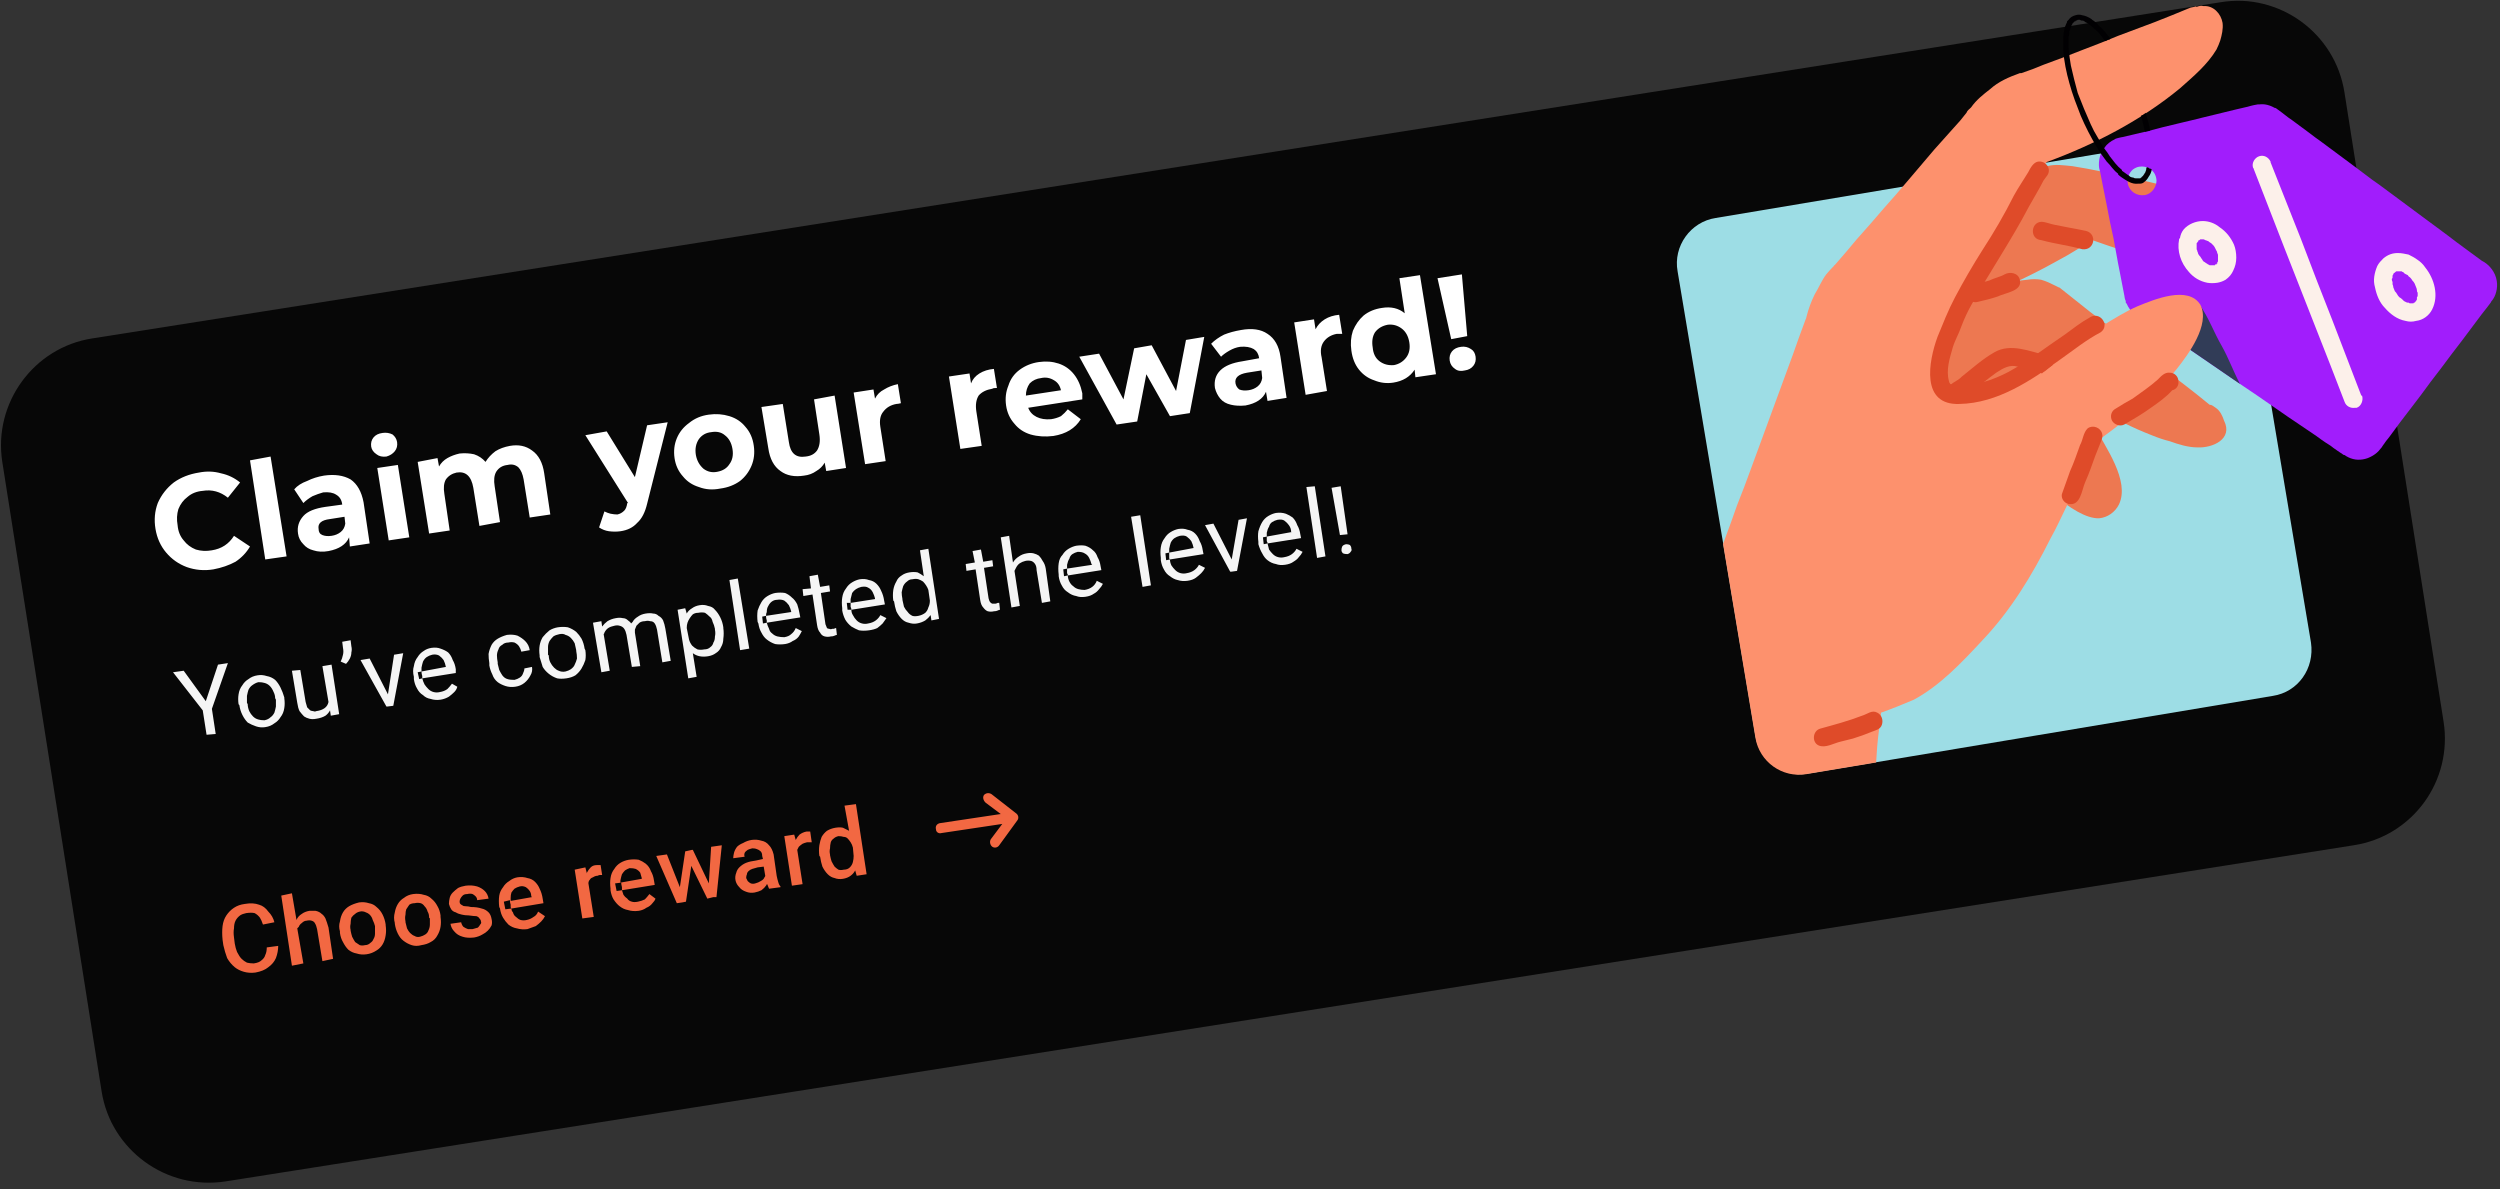 <svg version="1.2" xmlns="http://www.w3.org/2000/svg" viewBox="0 0 328 156" width="328" height="156">
	<rect x="0" y="0" width="328" height="156" fill="#333333" stroke="none"/>
	<title>Group 427320782-svg</title>
	<defs>
		<clipPath clipPathUnits="userSpaceOnUse" id="cp1">
			<path d="m12.13 44.36l279.19-44.09c7.76-1.22 15.04 4.07 16.27 11.83l13.03 82.55c1.23 7.76-4.07 15.05-11.83 16.27l-279.19 44.09c-7.76 1.23-15.04-4.07-16.27-11.83l-13.03-82.55c-1.23-7.76 4.07-15.05 11.83-16.27z"/>
		</clipPath>
		<clipPath clipPathUnits="userSpaceOnUse" id="cp2">
			<path d="m34.54 106.52l241.51-38.14c4.85-0.77 9.4 2.55 10.17 7.4l2.22 14.05c0.76 4.85-2.55 9.4-7.4 10.17l-241.5 38.13c-4.85 0.77-9.41-2.54-10.17-7.39l-2.22-14.06c-0.77-4.85 2.54-9.4 7.39-10.16z"/>
		</clipPath>
		<clipPath clipPathUnits="userSpaceOnUse" id="cp3">
			<path d="m205.18-0.31l127.14-21.24 20.06 120.05-127.15 21.24z"/>
		</clipPath>
		<clipPath clipPathUnits="userSpaceOnUse" id="cp4">
			<path d="m327.74-15.92l-100.81 16.84 5 29.92-6.58 1.1c-3.16 0.53-5.29 3.51-4.76 6.67l9.72 58.19c0.53 3.16 3.51 5.29 6.67 4.77l58.19-9.72c3.16-0.53 5.29-3.52 4.76-6.68l-3.54-21.23 43.48-7.26-12.13-72.6z"/>
		</clipPath>
		<clipPath clipPathUnits="userSpaceOnUse" id="cp5">
			<path d="m325.56 34.18c1.05 0.5 1.84 1.51 2.02 2.7 0.14 0.94-0.11 1.92-0.68 2.67q-0.07 0.1-0.14 0.18-1.15 1.51-2.28 3.03-1.4 1.84-2.79 3.69-1.37 1.82-2.74 3.64-1.37 1.8-2.74 3.62-1.37 1.82-2.75 3.65-0.42 0.56-0.85 1.13-0.12 0.21-0.26 0.4c-0.57 0.76-1.45 1.23-2.33 1.38-0.88 0.15-1.75-0.07-2.45-0.54q-0.05-0.02-0.09-0.05-0.38-0.25-0.76-0.51-0.47-0.33-0.95-0.66-0.92-0.63-1.84-1.26-1.88-1.28-3.76-2.57-1.92-1.32-3.83-2.63-1.87-1.28-3.74-2.56-1.92-1.31-3.83-2.63-1.9-1.3-3.79-2.59-1.65-1.13-3.29-2.25c-1.19-0.21-2.23-1.05-2.7-2.17q-0.07-0.07-0.09-0.17-0.02-0.08-0.03-0.15-0.08-0.25-0.12-0.52-0.02-0.1-0.03-0.2-0.3-1.55-0.6-3.1-0.43-2.19-0.86-4.38-0.44-2.21-0.87-4.42-0.42-2.15-0.84-4.3-0.01-0.01-0.01-0.03-0.08-0.26-0.13-0.54c-0.14-0.94 0.11-1.92 0.69-2.67q0.54-0.72 1.34-1.08 0.07-0.08 0.19-0.11 0.13-0.03 0.26-0.07 0.25-0.07 0.51-0.12 1.7-0.41 3.41-0.83 2.18-0.52 4.36-1.05 2.2-0.54 4.41-1.07 2.15-0.52 4.31-1.05 0.65-0.16 1.3-0.31 0.08-0.02 0.17 0.01c0.73-0.08 1.45 0.1 2.06 0.46q0.12 0 0.23 0.08 0.34 0.26 0.68 0.5 0.44 0.33 0.87 0.65 0.91 0.68 1.81 1.34 1.83 1.35 3.66 2.71 1.84 1.36 3.69 2.74 1.87 1.39 3.75 2.77 1.82 1.35 3.64 2.7 1.87 1.39 3.74 2.77 1.81 1.35 3.63 2.7 0.72 0.53 1.44 1.06zm-42.67-10.81c-0.2-1.04-1.2-1.67-2.22-1.5-1.02 0.17-1.69 1.23-1.5 2.22 0.2 1.04 1.21 1.67 2.22 1.5 1.02-0.17 1.69-1.23 1.5-2.22z"/>
		</clipPath>
	</defs>
	<style>
		.s0 { fill: #070707 } 
		.s1 { fill: #ffffff } 
		.s2 { fill: #f5f5f5 } 
		.s3 { fill: #f26842 } 
		.s4 { fill: #9ddde5 } 
		.s5 { fill: #ed7851 } 
		.s6 { fill: #a11dfc } 
		.s7 { fill: #fcf0ea } 
		.s8 { fill: #313c57 } 
		.s9 { fill: #fd916d } 
		.s10 { fill: #df4b29 } 
		.s11 { fill: #010002 } 
	</style>
	<g id="Clip-Path" clip-path="url(#cp1)">
		<g>
			<path class="s0" d="m12.1 44.4l279.2-44.1c7.8-1.3 15.1 4 16.3 11.8l13 82.6c1.2 7.7-4 15-11.8 16.2l-279.2 44.1c-7.8 1.2-15-4.1-16.3-11.8l-13-82.6c-1.2-7.7 4.1-15 11.8-16.2z"/>
			<path fill-rule="evenodd" class="s1" d="m28 74.7q-1.8 0.3-3.5-0.3-1.6-0.6-2.7-1.9-1.1-1.3-1.4-3.1-0.3-1.8 0.3-3.4 0.7-1.6 2.1-2.7 1.4-1 3.3-1.3 1.5-0.3 2.9 0.1 1.4 0.3 2.5 1.2l-1.6 2q-1.5-1.2-3.3-0.9-1.2 0.1-2 0.8-0.8 0.6-1.2 1.6-0.3 1-0.1 2.1 0.1 1.2 0.8 2 0.6 0.8 1.6 1.2 1 0.3 2.1 0.1 1.9-0.3 2.9-1.9l2.1 1.4q-0.7 1.2-1.9 2-1.3 0.7-2.9 1zm4.8-14.3l2.7-0.5 2.1 13.1-2.8 0.4zm9.7 2q2.1-0.3 3.5 0.5 1.3 0.9 1.7 3l0.8 5.4-2.6 0.4-0.1-1.2q-0.6 1.4-2.7 1.8-1.1 0.2-2-0.1-0.8-0.2-1.3-0.8-0.6-0.6-0.7-1.4-0.2-1.3 0.7-2.3 0.8-0.9 2.9-1.2l2.2-0.3q-0.1-0.9-0.8-1.3-0.6-0.4-1.7-0.3-0.7 0.2-1.4 0.5-0.7 0.4-1.2 0.9l-1.2-1.8q0.6-0.7 1.7-1.1 1-0.5 2.2-0.7zm1 7.9q0.7-0.1 1.2-0.5 0.5-0.4 0.6-1.1l-0.1-0.9-1.9 0.3q-1.7 0.2-1.5 1.3 0 0.6 0.5 0.8 0.5 0.2 1.2 0.1zm6-8.9l2.7-0.4 1.5 9.5-2.7 0.4zm1.2-1.5q-0.8 0.1-1.3-0.3-0.6-0.4-0.7-1-0.1-0.7 0.3-1.2 0.4-0.5 1.2-0.6 0.7-0.1 1.3 0.2 0.5 0.4 0.6 1 0.1 0.7-0.3 1.2-0.4 0.5-1.1 0.7zm16.2-1.4q1.7-0.3 2.9 0.6 1.3 0.9 1.6 3l0.8 5.4-2.7 0.4-0.8-5q-0.2-1.1-0.7-1.6-0.6-0.5-1.4-0.3-1 0.1-1.5 0.9-0.4 0.7-0.2 1.9l0.7 4.7-2.7 0.5-0.8-5q-0.4-2.3-2.2-2-0.9 0.2-1.4 0.9-0.4 0.7-0.2 1.9l0.7 4.8-2.7 0.4-1.5-9.4 2.6-0.5 0.2 1.1q0.4-0.7 1.1-1.1 0.7-0.4 1.6-0.6 1-0.1 1.9 0.1 0.9 0.3 1.5 1 0.5-0.8 1.3-1.4 0.8-0.5 1.9-0.7zm20.7-3.1l-2.7 10.7q-0.4 1.7-1.3 2.5-0.8 0.9-2.2 1.1-0.7 0.1-1.5 0-0.7-0.1-1.3-0.5l0.7-2.1q0.4 0.2 0.8 0.3 0.5 0.1 0.9 0.1 0.5-0.1 0.9-0.5 0.3-0.3 0.4-1h0.1l-5.6-8.9 2.8-0.5 3.7 6 1.6-6.8zm6.9 8.7q-1.5 0.3-2.8-0.2-1.3-0.4-2.1-1.4-0.9-1-1.1-2.4-0.2-1.4 0.3-2.6 0.5-1.2 1.6-2 1.1-0.9 2.6-1.1 1.4-0.2 2.7 0.2 1.3 0.4 2.1 1.4 0.9 1 1.1 2.5 0.2 1.4-0.3 2.6-0.5 1.2-1.5 2-1.1 0.8-2.6 1zm-0.4-2.2q1.1-0.2 1.6-1 0.6-0.8 0.4-2-0.2-1.2-1-1.8-0.7-0.6-1.8-0.4-1 0.1-1.6 0.9-0.6 0.9-0.4 2.1 0.2 1.1 1 1.8 0.8 0.6 1.8 0.4zm15.4-10l1.5 9.5-2.6 0.4-0.2-1.1q-0.4 0.7-1.1 1.1-0.7 0.5-1.6 0.6-1.9 0.3-3.1-0.6-1.3-0.9-1.6-3l-0.9-5.4 2.8-0.4 0.8 5q0.3 2.2 2.2 1.9 1-0.1 1.5-0.8 0.5-0.8 0.3-2.1l-0.7-4.6zm5.3 0.4q0.4-0.8 1.2-1.2 0.8-0.5 1.8-0.7l0.4 2.5q-0.4 0.1-0.6 0.1-1.1 0.2-1.7 1-0.6 0.7-0.4 2l0.7 4.5-2.7 0.4-1.5-9.4 2.6-0.4zm12.6-2q0.3-0.8 1.1-1.3 0.8-0.5 1.9-0.6l0.4 2.5q-0.5 0-0.6 0.1-1.2 0.2-1.8 0.9-0.5 0.8-0.3 2.1l0.7 4.5-2.8 0.4-1.5-9.5 2.7-0.4zm14.6 1.3q0 0.1 0 0.8l-7.1 1.1q0.3 0.8 1.1 1.2 0.8 0.4 1.9 0.3 0.7-0.1 1.3-0.4 0.5-0.4 0.9-0.9l1.7 1.3q-1.1 1.8-3.6 2.2-1.6 0.2-3-0.2-1.3-0.4-2.1-1.4-0.9-1-1.1-2.4-0.2-1.4 0.3-2.6 0.4-1.3 1.5-2.1 1.1-0.8 2.5-1 1.4-0.2 2.6 0.2 1.2 0.4 2 1.4 0.8 1 1.1 2.5zm-5.4-2q-0.9 0.1-1.5 0.7-0.5 0.7-0.5 1.6l4.6-0.7q-0.2-0.9-0.9-1.3-0.8-0.5-1.7-0.3zm21.4-5.4l-1.9 10-2.6 0.4-3.1-5.5-1.2 6.2-2.7 0.4-4.9-8.9 2.6-0.4 3.2 6 1.4-6.7 2.3-0.4 3.2 6 1.3-6.7zm4.8-0.9q2.2-0.4 3.5 0.5 1.4 0.9 1.7 3l0.8 5.4-2.5 0.4-0.2-1.2q-0.6 1.4-2.7 1.8-1.1 0.1-1.9-0.1-0.9-0.2-1.4-0.8-0.5-0.6-0.7-1.4-0.2-1.4 0.7-2.3 0.9-0.9 2.9-1.2l2.2-0.4q-0.1-0.8-0.7-1.2-0.7-0.4-1.8-0.3-0.7 0.1-1.4 0.5-0.7 0.4-1.1 0.8l-1.3-1.7q0.7-0.7 1.7-1.2 1-0.4 2.2-0.6zm1 7.9q0.7-0.1 1.2-0.5 0.5-0.4 0.6-1.1l-0.1-1-1.9 0.3q-1.7 0.3-1.5 1.4 0.1 0.5 0.5 0.8 0.5 0.2 1.2 0.1zm8.8-8q0.4-0.8 1.2-1.3 0.8-0.5 1.9-0.6l0.4 2.5q-0.5 0-0.7 0-1.1 0.2-1.7 1-0.6 0.8-0.3 2.1l0.7 4.4-2.8 0.5-1.5-9.5 2.6-0.4zm13.7-7.1l2.1 13-2.7 0.4-0.1-1q-0.9 1.4-2.8 1.7-1.3 0.2-2.5-0.3-1.2-0.4-2-1.4-0.8-1-1-2.5-0.2-1.4 0.2-2.6 0.5-1.2 1.4-2 1-0.8 2.4-1 1.8-0.3 3 0.7l-0.7-4.6zm-3.4 11.8q1-0.2 1.6-1 0.6-0.8 0.4-2-0.2-1.2-1-1.8-0.8-0.6-1.8-0.5-1.1 0.2-1.7 1-0.5 0.8-0.3 2 0.1 1.2 0.9 1.8 0.8 0.6 1.9 0.5zm5.7-11.4l3.2-0.5 0.7 8.1-2.1 0.4zm3.6 12.1q-0.8 0.2-1.3-0.2-0.6-0.4-0.7-1.1-0.1-0.7 0.3-1.2 0.4-0.5 1.2-0.6 0.7-0.1 1.3 0.3 0.5 0.3 0.6 1 0.1 0.7-0.3 1.2-0.4 0.5-1.1 0.6z"/>
			<path fill-rule="evenodd" class="s2" d="m24.1 88l2.9 4 1.6-4.8 1.3-0.2-2.1 6 0.5 3.3-1.2 0.1-0.5-3.2-3.9-5zm7.3 4.5l-0.1-0.1q-0.1-0.7 0-1.3 0.1-0.7 0.5-1.2 0.3-0.5 0.8-0.8 0.5-0.4 1.2-0.5 0.6-0.1 1.2 0.1 0.6 0.1 1.1 0.5 0.4 0.4 0.7 1 0.3 0.6 0.5 1.3v0.1q0.1 0.7 0 1.3-0.1 0.7-0.5 1.2-0.3 0.5-0.8 0.8-0.5 0.4-1.2 0.5-0.6 0.1-1.2-0.1-0.6-0.2-1.1-0.5-0.4-0.4-0.7-1-0.3-0.6-0.4-1.3zm1-0.3l0.1 0.2q0 0.4 0.2 0.9 0.2 0.4 0.5 0.7 0.3 0.3 0.7 0.4 0.3 0.1 0.8 0.1 0.5-0.1 0.8-0.4 0.3-0.2 0.5-0.6 0.1-0.3 0.2-0.8 0-0.4 0-0.9l-0.1-0.2q0-0.4-0.2-0.8-0.2-0.5-0.5-0.8-0.3-0.3-0.7-0.4-0.3-0.1-0.8-0.1-0.4 0.1-0.8 0.4-0.3 0.2-0.5 0.6-0.1 0.3-0.2 0.8 0 0.4 0 0.9zm9.9-4.8l1.2-0.2 1 6.5-1.1 0.2-0.1-0.7q-0.2 0.4-0.6 0.7-0.5 0.3-1.2 0.4-0.5 0.1-0.9 0-0.4-0.1-0.7-0.3-0.3-0.3-0.6-0.7-0.2-0.4-0.3-1.1l-0.7-4.2 1.1-0.1 0.7 4.2q0.1 0.4 0.2 0.7 0.2 0.2 0.4 0.4 0.2 0.1 0.4 0.1 0.2 0.1 0.4 0 0.7-0.1 1.1-0.4 0.4-0.3 0.5-0.8zm3.7-3.4l0.1 0.8q0.1 0.4 0 0.8 0 0.4-0.2 0.8-0.2 0.4-0.5 0.7l-0.7-0.3q0.2-0.4 0.3-0.9 0.1-0.4 0-0.9l-0.1-0.8zm5.7 1.9l1.2-0.2-1.3 6.9-0.8 0.1h-0.1l-3.4-6.1 1.2-0.2 2.4 4.7zm6.1 5.9q-0.7 0.1-1.3-0.1-0.6-0.1-1-0.5-0.5-0.3-0.8-0.9-0.3-0.5-0.4-1.2v-0.3q-0.2-0.8 0-1.4 0.1-0.7 0.5-1.2 0.3-0.5 0.8-0.8 0.4-0.3 1-0.4 0.7-0.1 1.2 0.1 0.6 0.2 1 0.5 0.4 0.4 0.6 1 0.3 0.5 0.4 1.2v0.5l-4.4 0.7q0.1 0.4 0.3 0.8 0.2 0.3 0.5 0.6 0.3 0.3 0.7 0.4 0.4 0.1 0.8 0 0.6-0.1 1-0.4 0.3-0.3 0.6-0.7l0.7 0.4q-0.1 0.4-0.4 0.7-0.3 0.3-0.7 0.6-0.5 0.3-1.1 0.4zm-2.4-2.8q0 0 0-0.1v-0.2q-0.1-0.3-0.1-0.6l-0.5 0.1 0.2 0.9zm3.1-1.5q-0.1-0.5-0.3-0.9-0.2-0.3-0.6-0.6-0.4-0.2-0.9-0.1-0.4 0.1-0.7 0.3-0.3 0.2-0.5 0.6-0.1 0.3-0.2 0.8 0 0.2 0 0.5zm9 1.7q0.4-0.1 0.7-0.3 0.3-0.2 0.4-0.5 0.2-0.4 0.2-0.7l1-0.2q0.1 0.6-0.2 1.1-0.3 0.6-0.8 1-0.5 0.4-1.2 0.5-0.7 0.1-1.3-0.1-0.6-0.2-1-0.5-0.5-0.4-0.7-1-0.3-0.6-0.4-1.2v-0.3q-0.1-0.6-0.1-1.2 0.1-0.6 0.4-1.2 0.3-0.5 0.8-0.8 0.5-0.3 1.2-0.5 0.8-0.1 1.4 0.1 0.6 0.3 1 0.7 0.5 0.5 0.6 1.2l-1.1 0.2q-0.1-0.4-0.3-0.7-0.2-0.3-0.6-0.5-0.4-0.1-0.8 0-0.5 0-0.8 0.3-0.4 0.2-0.5 0.6-0.2 0.4-0.2 0.8 0 0.4 0.1 0.9v0.2q0.1 0.4 0.2 0.8 0.2 0.4 0.4 0.7 0.3 0.4 0.7 0.5 0.3 0.1 0.9 0.1zm3.3-3v-0.2q-0.1-0.7 0-1.3 0.1-0.6 0.4-1.1 0.4-0.5 0.9-0.9 0.5-0.3 1.1-0.4 0.7-0.1 1.3 0 0.6 0.2 1.1 0.6 0.4 0.4 0.7 0.9 0.3 0.6 0.4 1.3l0.1 0.2q0.1 0.7 0 1.3-0.2 0.6-0.5 1.1-0.3 0.5-0.8 0.9-0.5 0.3-1.2 0.4-0.7 0.1-1.2 0-0.6-0.2-1.1-0.6-0.5-0.4-0.8-0.9-0.2-0.6-0.4-1.3zm1.1-0.3l0.1 0.1q0 0.5 0.2 0.9 0.2 0.4 0.5 0.7 0.3 0.3 0.6 0.4 0.4 0.2 0.9 0.1 0.4-0.1 0.7-0.3 0.4-0.3 0.5-0.6 0.2-0.4 0.3-0.8 0-0.5-0.1-1v-0.1q-0.1-0.5-0.2-0.9-0.2-0.4-0.5-0.7-0.3-0.3-0.7-0.4-0.3-0.2-0.8-0.1-0.5 0.1-0.8 0.3-0.3 0.3-0.5 0.6-0.2 0.4-0.2 0.8 0 0.5 0 1zm8.1 2.1l-1.1 0.2-1.1-6.5 1.1-0.2 0.1 0.7q0.3-0.4 0.7-0.7 0.5-0.3 1.1-0.4 0.5-0.1 0.9 0 0.4 0 0.7 0.3 0.3 0.2 0.4 0.4 0.1-0.1 0.2-0.2 0.2-0.4 0.7-0.7 0.4-0.3 1-0.4 0.6-0.1 1 0 0.4 0 0.7 0.3 0.4 0.2 0.6 0.6 0.2 0.5 0.3 1.1l0.7 4.2-1.1 0.2-0.7-4.3q-0.1-0.5-0.3-0.8-0.2-0.3-0.6-0.3-0.3-0.1-0.7 0-0.4 0-0.7 0.2-0.2 0.2-0.4 0.4-0.1 0.2-0.2 0.5 0 0.2 0 0.4 0 0 0 0l0.7 4.4-1.1 0.1-0.7-4.2q-0.1-0.5-0.3-0.8-0.2-0.3-0.6-0.4-0.3-0.1-0.7 0-0.5 0.1-0.8 0.3-0.3 0.2-0.5 0.6 0 0.1-0.1 0.2zm11.4 0.8l-1.1 0.2-1.4-9 1-0.2 0.2 0.7q0.2-0.4 0.7-0.7 0.4-0.3 1-0.4 0.6-0.1 1.1 0.1 0.6 0.1 0.9 0.5 0.4 0.4 0.7 1 0.3 0.6 0.4 1.3v0.1q0.1 0.7 0 1.4 0 0.6-0.3 1.1-0.2 0.5-0.7 0.8-0.4 0.3-1 0.4-0.6 0.1-1.1 0-0.5-0.1-0.9-0.4zm2.4-6.2v-0.1q-0.1-0.5-0.3-0.9-0.1-0.5-0.4-0.7-0.3-0.3-0.6-0.5-0.4-0.1-0.9 0-0.4 0-0.7 0.2-0.2 0.2-0.4 0.5-0.2 0.3-0.3 0.6-0.1 0.3-0.1 0.7l0.3 1.5q0.1 0.4 0.4 0.8 0.3 0.3 0.7 0.5 0.4 0.1 0.9 0 0.5 0 0.8-0.3 0.3-0.2 0.4-0.6 0.2-0.3 0.2-0.8 0.1-0.4 0-0.9zm3-6.7l1.5 9.2-1.2 0.2-1.4-9.2zm6.2 8.6q-0.7 0.1-1.3 0-0.6-0.2-1.1-0.6-0.4-0.3-0.7-0.9-0.3-0.5-0.4-1.2l-0.1-0.2q-0.1-0.8 0-1.5 0.2-0.6 0.5-1.1 0.3-0.5 0.8-0.8 0.5-0.3 1-0.4 0.7-0.1 1.3 0 0.5 0.2 0.9 0.6 0.4 0.3 0.7 0.9 0.2 0.6 0.3 1.2l0.1 0.5-4.4 0.7q0.1 0.4 0.3 0.8 0.1 0.4 0.4 0.6 0.3 0.3 0.7 0.4 0.4 0.1 0.9 0.1 0.6-0.1 0.9-0.4 0.4-0.3 0.6-0.8l0.8 0.4q-0.2 0.4-0.4 0.7-0.3 0.4-0.8 0.6-0.4 0.3-1 0.4zm-2.4-2.8q0 0 0-0.1v-0.2q-0.1-0.3-0.1-0.6l-0.5 0.1 0.1 0.9zm3.2-1.4v-0.1q-0.1-0.4-0.3-0.8-0.3-0.4-0.6-0.6-0.4-0.2-1-0.1-0.3 0-0.6 0.2-0.3 0.2-0.5 0.6-0.2 0.3-0.2 0.8-0.1 0.2-0.1 0.5zm5-3.5l0.1 0.8-1.2 0.2 0.6 4.1q0.1 0.3 0.2 0.5 0.1 0.1 0.3 0.1 0.2 0.1 0.4 0 0.1 0 0.2 0 0.2-0.1 0.3-0.1l0.1 0.9q-0.1 0-0.3 0.1-0.2 0.1-0.5 0.1-0.4 0.1-0.8 0-0.4-0.1-0.6-0.5-0.3-0.3-0.4-1l-0.6-4-1.2 0.2-0.1-0.9 1.1-0.1-0.2-1.6 1.1-0.2 0.3 1.6zm5.2 5.9q-0.7 0.1-1.3 0-0.5-0.2-1-0.5-0.5-0.4-0.8-0.9-0.3-0.6-0.4-1.2v-0.3q-0.1-0.8 0-1.4 0.1-0.7 0.5-1.2 0.3-0.5 0.8-0.8 0.5-0.3 1-0.4 0.7-0.1 1.2 0.1 0.6 0.1 1 0.5 0.4 0.4 0.6 0.9 0.3 0.6 0.4 1.3l0.1 0.5-4.4 0.7q0 0.4 0.2 0.7 0.2 0.4 0.5 0.7 0.3 0.3 0.7 0.4 0.4 0.1 0.8 0 0.6-0.1 1-0.4 0.4-0.3 0.6-0.7l0.8 0.4q-0.2 0.3-0.5 0.7-0.3 0.3-0.7 0.6-0.4 0.2-1.1 0.3zm-2.3-2.7q0-0.1 0-0.1l-0.1-0.3q0-0.3 0-0.5h-0.5l0.1 0.9zm3.1-1.4v-0.1q-0.1-0.4-0.3-0.8-0.2-0.4-0.6-0.6-0.3-0.2-0.9-0.1-0.4 0.1-0.7 0.3-0.3 0.2-0.5 0.5-0.1 0.4-0.2 0.8 0 0.3 0 0.5zm5.9-6.4l1.1-0.2 1.4 9.2-1 0.2-0.1-0.7q-0.3 0.4-0.7 0.7-0.5 0.3-1.1 0.4-0.5 0.1-1.1-0.1-0.5-0.1-0.9-0.5-0.4-0.4-0.7-1-0.2-0.6-0.3-1.3l-0.1-0.1q-0.1-0.7 0-1.4 0.1-0.6 0.4-1.1 0.2-0.5 0.7-0.8 0.4-0.3 1-0.4 0.6-0.1 1.1 0 0.4 0.2 0.8 0.5zm-2.3 6.4v0.1q0.1 0.5 0.2 0.9 0.2 0.4 0.5 0.7 0.2 0.3 0.6 0.5 0.3 0.1 0.8 0 0.5-0.1 0.9-0.4 0.3-0.3 0.4-0.7 0.2-0.4 0.2-0.9l-0.2-1.4q-0.1-0.3-0.3-0.6-0.2-0.3-0.4-0.5-0.3-0.2-0.6-0.3-0.3-0.1-0.8 0-0.4 0-0.7 0.3-0.3 0.2-0.5 0.6-0.1 0.3-0.2 0.8 0 0.4 0.1 0.9zm11.8-5.1l0.1 0.8-1.2 0.2 0.6 4q0.1 0.4 0.2 0.5 0.2 0.2 0.3 0.2 0.2 0 0.4 0 0.1 0 0.3-0.1 0.1 0 0.2 0l0.1 0.9q-0.1 0-0.3 0.1-0.2 0.1-0.5 0.1-0.4 0.1-0.8 0-0.3-0.1-0.6-0.5-0.3-0.3-0.4-1l-0.6-4-1.2 0.2-0.1-0.9 1.2-0.2-0.3-1.5 1.1-0.2 0.3 1.6zm2.2-3.2l0.5 3.5q0 0 0 0 0.3-0.5 0.8-0.8 0.4-0.3 1-0.4 0.5-0.1 0.9 0 0.4 0.1 0.7 0.3 0.3 0.3 0.5 0.7 0.3 0.4 0.4 1l0.6 4.3-1.1 0.2-0.7-4.3q0-0.5-0.2-0.8-0.2-0.3-0.5-0.4-0.4-0.1-0.8 0-0.4 0.1-0.7 0.3-0.3 0.2-0.5 0.6-0.1 0.2-0.2 0.4l0.7 4.6-1.1 0.2-1.4-9.2zm10 8q-0.7 0.1-1.2-0.1-0.6-0.1-1.1-0.5-0.5-0.3-0.8-0.9-0.3-0.5-0.4-1.2v-0.2q-0.1-0.8 0-1.5 0.1-0.7 0.5-1.1 0.3-0.5 0.8-0.8 0.5-0.3 1-0.4 0.7-0.1 1.2 0 0.6 0.2 1 0.6 0.4 0.3 0.6 0.9 0.3 0.5 0.4 1.2l0.1 0.5-4.4 0.7q0 0.4 0.2 0.8 0.2 0.4 0.5 0.6 0.3 0.3 0.7 0.4 0.4 0.1 0.8 0.1 0.6-0.1 1-0.4 0.4-0.3 0.6-0.8l0.8 0.4q-0.2 0.4-0.5 0.7-0.3 0.4-0.7 0.6-0.4 0.3-1.1 0.4zm-2.3-2.8q0 0 0-0.1l-0.1-0.2q0-0.3 0-0.6l-0.5 0.1 0.1 0.9zm3.2-1.4l-0.1-0.1q-0.1-0.4-0.3-0.8-0.2-0.4-0.6-0.6-0.3-0.2-0.9-0.2-0.4 0.1-0.7 0.3-0.3 0.2-0.4 0.6-0.2 0.3-0.3 0.8 0 0.2 0 0.5zm6.3-6.5l1.4 9.2-1.1 0.2-1.5-9.2zm6.2 8.6q-0.7 0.1-1.3-0.1-0.5-0.1-1-0.5-0.5-0.3-0.8-0.9-0.3-0.5-0.4-1.2v-0.3q-0.1-0.8 0-1.4 0.1-0.7 0.5-1.2 0.3-0.5 0.8-0.8 0.5-0.3 1-0.4 0.7-0.1 1.2 0.1 0.6 0.1 1 0.5 0.4 0.4 0.6 1 0.3 0.5 0.4 1.2l0.1 0.5-4.4 0.7q0 0.4 0.2 0.8 0.2 0.3 0.5 0.6 0.3 0.3 0.7 0.4 0.4 0.1 0.8 0 0.6-0.1 1-0.4 0.4-0.3 0.6-0.7l0.8 0.4q-0.2 0.4-0.5 0.7-0.3 0.3-0.7 0.6-0.4 0.3-1.1 0.4zm-2.3-2.8q0-0.1-0.1-0.1v-0.2q0-0.3 0-0.6l-0.5 0.1 0.1 0.9zm3.1-1.5q-0.1-0.5-0.3-0.9-0.2-0.3-0.6-0.6-0.3-0.2-0.9-0.1-0.4 0.1-0.7 0.3-0.3 0.2-0.5 0.6-0.1 0.3-0.2 0.8 0 0.2 0 0.5zm5.9-3.7l1.1-0.2-1.3 6.9-0.7 0.1h-0.2l-3.3-6.1 1.1-0.2 2.4 4.7zm6.1 5.9q-0.7 0.1-1.2-0.1-0.6-0.1-1.1-0.5-0.4-0.3-0.7-0.9-0.3-0.5-0.5-1.2v-0.3q-0.1-0.8 0-1.4 0.2-0.7 0.5-1.2 0.3-0.5 0.8-0.8 0.5-0.3 1-0.4 0.7-0.1 1.3 0.1 0.5 0.2 0.9 0.5 0.4 0.4 0.6 1 0.3 0.5 0.4 1.2l0.1 0.5-4.4 0.7q0.1 0.4 0.2 0.8 0.2 0.3 0.5 0.6 0.3 0.3 0.7 0.4 0.4 0.1 0.8 0 0.6-0.1 1-0.4 0.4-0.3 0.6-0.7l0.8 0.4q-0.2 0.4-0.5 0.7-0.2 0.3-0.7 0.6-0.4 0.3-1.1 0.4zm-2.3-2.8q0 0 0-0.1l-0.1-0.2q0-0.3 0-0.6l-0.5 0.1 0.1 0.9zm3.2-1.5h-0.1q0-0.5-0.3-0.9-0.2-0.3-0.6-0.6-0.3-0.2-0.9-0.1-0.4 0.1-0.7 0.3-0.3 0.2-0.4 0.6-0.2 0.3-0.3 0.8 0 0.2 0 0.5zm3-6l1.4 9.2-1.1 0.2-1.4-9.3zm3.4 0l0.9 6.3-1 0.1-1.1-6.2zm0.1 8.4q0-0.3 0.1-0.5 0.1-0.2 0.5-0.3 0.3 0 0.5 0.1 0.2 0.2 0.2 0.5 0.1 0.2-0.1 0.4-0.1 0.2-0.4 0.3-0.4 0-0.6-0.1-0.2-0.2-0.2-0.4z"/>
			<g id="Clip-Path" clip-path="url(#cp2)">
				<g>
					<path fill-rule="evenodd" class="s3" d="m35 124.3l1.5-0.2q0 0.8-0.3 1.6-0.3 0.7-1 1.2-0.6 0.5-1.7 0.7-0.8 0.1-1.5-0.1-0.7-0.2-1.2-0.6-0.6-0.5-1-1.2-0.3-0.8-0.5-1.7l-0.1-0.7q-0.1-1 0-1.8 0.1-0.8 0.5-1.4 0.4-0.6 1-1 0.6-0.4 1.4-0.5 1.1-0.2 1.9 0.1 0.7 0.2 1.2 0.9 0.6 0.6 0.8 1.4l-1.5 0.3q-0.2-0.6-0.4-0.9-0.3-0.4-0.7-0.6-0.4-0.1-1.1 0-0.5 0.1-0.8 0.3-0.4 0.3-0.6 0.7-0.2 0.4-0.2 1-0.1 0.5 0 1.2l0.1 0.8q0.1 0.6 0.3 1.1 0.3 0.6 0.6 0.9 0.3 0.3 0.7 0.5 0.4 0.1 0.9 0.1 0.7-0.1 1-0.4 0.4-0.3 0.5-0.7 0.2-0.4 0.2-1zm3.3-7.1l0.6 3.5q0.2-0.5 0.7-0.8 0.4-0.3 1-0.4 0.4 0 0.8 0 0.5 0.1 0.8 0.4 0.3 0.2 0.5 0.6 0.2 0.5 0.4 1.2l0.6 4.1-1.4 0.3-0.7-4.2q-0.1-0.5-0.3-0.8-0.1-0.2-0.4-0.3-0.3-0.1-0.7 0-0.3 0-0.6 0.3-0.3 0.2-0.4 0.5-0.1 0.1-0.2 0.2l0.8 4.6-1.5 0.3-1.4-9.2zm6.3 5.2v-0.2q-0.2-0.7 0-1.3 0.1-0.7 0.4-1.2 0.3-0.5 0.8-0.8 0.5-0.3 1.3-0.5 0.7-0.1 1.3 0.1 0.6 0.1 1 0.5 0.5 0.4 0.8 1 0.3 0.6 0.4 1.3v0.1q0.1 0.7 0 1.3-0.1 0.7-0.4 1.2-0.3 0.5-0.8 0.8-0.6 0.4-1.3 0.5-0.7 0.1-1.3-0.1-0.6-0.1-1.1-0.5-0.4-0.4-0.7-1-0.3-0.5-0.4-1.2zm1.4-0.4v0.1q0.1 0.5 0.2 0.8 0.2 0.4 0.4 0.7 0.3 0.2 0.6 0.4 0.3 0.1 0.7 0 0.4 0 0.7-0.3 0.3-0.2 0.4-0.5 0.2-0.3 0.2-0.7 0-0.4 0-0.9v-0.1q-0.1-0.4-0.3-0.8-0.1-0.4-0.4-0.7-0.2-0.2-0.5-0.3-0.4-0.2-0.8-0.1-0.4 0.1-0.6 0.3-0.3 0.2-0.5 0.5-0.1 0.4-0.1 0.8-0.1 0.4 0 0.8zm5.8-0.8v-0.1q-0.2-0.7 0-1.4 0.1-0.6 0.4-1.1 0.3-0.5 0.8-0.8 0.5-0.4 1.2-0.5 0.8-0.1 1.4 0.1 0.6 0.1 1 0.5 0.5 0.4 0.8 1 0.3 0.5 0.4 1.2v0.2q0.1 0.7 0 1.3-0.1 0.6-0.4 1.1-0.3 0.6-0.9 0.9-0.5 0.3-1.2 0.4-0.7 0.2-1.3 0-0.6-0.2-1.1-0.6-0.4-0.3-0.7-0.9-0.3-0.6-0.4-1.3zm1.4-0.3v0.1q0.1 0.4 0.2 0.8 0.2 0.4 0.4 0.6 0.3 0.3 0.6 0.4 0.3 0.2 0.7 0.1 0.4-0.1 0.7-0.3 0.3-0.2 0.4-0.5 0.2-0.4 0.2-0.8 0-0.4 0-0.8l-0.1-0.1q0-0.5-0.2-0.8-0.1-0.4-0.4-0.7-0.2-0.3-0.5-0.4-0.4-0.1-0.8 0-0.4 0-0.7 0.2-0.2 0.3-0.4 0.6-0.1 0.3-0.1 0.7-0.1 0.4 0 0.9zm9.9 0q0-0.2-0.2-0.4-0.1-0.2-0.4-0.3-0.3 0-1-0.1-0.5 0-0.9-0.1-0.5-0.1-0.8-0.3-0.4-0.1-0.6-0.4-0.2-0.3-0.3-0.7 0-0.4 0.1-0.8 0.1-0.4 0.4-0.7 0.3-0.3 0.7-0.6 0.4-0.2 1-0.3 0.8-0.1 1.5 0.1 0.6 0.2 1 0.6 0.4 0.4 0.5 1l-1.5 0.2q0-0.3-0.2-0.5-0.2-0.2-0.4-0.3-0.3-0.1-0.7 0-0.4 0-0.6 0.2-0.2 0.2-0.3 0.4-0.1 0.2-0.1 0.4 0 0.2 0.1 0.3 0.1 0.1 0.3 0.2 0.1 0.1 0.4 0.1 0.3 0 0.7 0.1 0.8 0 1.4 0.2 0.5 0.1 0.9 0.5 0.3 0.3 0.4 0.9 0.1 0.4 0 0.8-0.2 0.4-0.5 0.7-0.3 0.3-0.7 0.5-0.5 0.3-1.1 0.4-0.9 0.1-1.5-0.1-0.7-0.2-1.1-0.7-0.4-0.4-0.5-1l1.4-0.2q0.1 0.4 0.3 0.6 0.3 0.2 0.6 0.3 0.3 0 0.6 0 0.4-0.1 0.7-0.2 0.2-0.2 0.3-0.4 0.2-0.2 0.1-0.4zm6.1 1q-0.7 0.1-1.4-0.1-0.6-0.1-1.1-0.5-0.4-0.4-0.7-0.9-0.3-0.5-0.4-1.2l-0.1-0.2q-0.1-0.8 0-1.5 0.1-0.6 0.5-1.1 0.3-0.5 0.8-0.8 0.5-0.4 1.1-0.5 0.7-0.1 1.3 0.1 0.6 0.1 1 0.5 0.4 0.4 0.6 0.9 0.3 0.6 0.4 1.3l0.1 0.6-4.2 0.7q0 0.3 0.2 0.5 0.1 0.4 0.4 0.6 0.3 0.3 0.6 0.4 0.4 0.1 0.8 0 0.5-0.1 0.9-0.4 0.4-0.2 0.6-0.7l0.9 0.6q-0.2 0.4-0.5 0.7-0.3 0.3-0.7 0.6-0.5 0.2-1.1 0.4zm-2.1-2.7q-0.1-0.1-0.1-0.2v-0.3q-0.1-0.3-0.1-0.6l-0.8 0.2 0.2 1zm2.7-1.5l-0.1-0.1q0-0.4-0.2-0.7-0.2-0.3-0.5-0.5-0.4-0.2-0.8-0.1-0.4 0.1-0.7 0.3-0.2 0.2-0.4 0.5-0.1 0.3-0.1 0.7 0 0.2 0 0.4zm8.1 2.6l-1.5 0.2-1-6.4 1.4-0.3 0.2 0.8q0 0 0-0.1 0.2-0.4 0.5-0.7 0.3-0.3 0.8-0.3 0.1 0 0.3 0 0.2 0 0.2 0l0.2 1.3q-0.1 0-0.3 0-0.1 0-0.3 0.1-0.3 0-0.6 0.2-0.3 0.1-0.4 0.3-0.2 0.2-0.2 0.5zm5.9-0.8q-0.8 0.1-1.4-0.1-0.6-0.1-1.1-0.5-0.4-0.3-0.8-0.9-0.3-0.5-0.4-1.2v-0.2q-0.1-0.8 0-1.4 0.1-0.7 0.5-1.2 0.3-0.5 0.8-0.8 0.5-0.3 1.1-0.4 0.7-0.1 1.3 0 0.5 0.2 0.9 0.5 0.5 0.4 0.7 1 0.3 0.5 0.4 1.2l0.1 0.6-4.3 0.7q0.1 0.3 0.2 0.6 0.2 0.3 0.5 0.5 0.2 0.3 0.6 0.4 0.3 0.1 0.8 0 0.5-0.1 0.9-0.3 0.3-0.3 0.6-0.7l0.8 0.6q-0.1 0.3-0.4 0.6-0.3 0.4-0.8 0.6-0.4 0.3-1 0.4zm-2.2-2.7q0-0.1 0-0.2v-0.2q-0.1-0.4-0.1-0.6l-0.8 0.1 0.2 1zm2.6-1.5v-0.1q-0.1-0.4-0.2-0.7-0.2-0.3-0.6-0.5-0.3-0.1-0.8-0.1-0.3 0.1-0.6 0.3-0.2 0.2-0.4 0.5-0.1 0.3-0.2 0.8 0 0.1 0 0.3zm5.7-3.6l0.9-0.2h0.1l2.1 4.4 0.3-4.8 1.4-0.2-0.7 6.8h-0.4l-0.8 0.2-2.1-4.3-0.7 4.7-0.5 0.1-0.7 0.1-2.7-6.2 1.4-0.2 1.7 4.3zm10.1 0.6q0-0.4-0.2-0.6-0.2-0.2-0.5-0.3-0.2-0.1-0.6-0.1-0.4 0.1-0.6 0.2-0.3 0.2-0.4 0.4-0.1 0.3 0 0.5l-1.5 0.2q0-0.3 0.1-0.7 0.1-0.4 0.4-0.8 0.3-0.3 0.8-0.5 0.5-0.3 1.1-0.4 0.7-0.1 1.3 0.1 0.6 0.1 1 0.6 0.4 0.4 0.6 1.2l0.4 2.8q0.1 0.5 0.2 0.8 0.1 0.4 0.3 0.6v0.1l-1.5 0.2q-0.1-0.2-0.2-0.5 0-0.1-0.1-0.1 0 0.1-0.1 0.2-0.2 0.3-0.6 0.6-0.4 0.2-0.9 0.3-0.6 0.1-1.1-0.1-0.6-0.2-0.9-0.6-0.4-0.4-0.5-0.9-0.1-0.5 0.1-1 0.1-0.4 0.4-0.7 0.4-0.4 0.9-0.6 0.5-0.2 1.3-0.3l0.9-0.2zm-0.6 1.5q-0.4 0.1-0.7 0.2-0.3 0.1-0.5 0.3-0.2 0.2-0.2 0.4-0.1 0.2-0.1 0.5 0.1 0.2 0.2 0.4 0.2 0.2 0.4 0.3 0.3 0.1 0.6 0 0.4-0.1 0.7-0.3 0.4-0.2 0.5-0.5 0.1-0.1 0.1-0.2l-0.2-1.2zm5.9 2.2l-1.4 0.2-1-6.5 1.3-0.2 0.2 0.7q0 0 0 0 0.2-0.4 0.5-0.7 0.4-0.3 0.9-0.4 0.1 0 0.2 0 0.2 0 0.3 0l0.2 1.4q-0.2 0-0.3 0-0.2 0-0.3 0-0.4 0.1-0.6 0.2-0.3 0.2-0.5 0.4-0.1 0.2-0.2 0.4zm5.5-10.3l1.5-0.2 1.4 9.2-1.3 0.2-0.2-0.7q-0.2 0.4-0.6 0.7-0.4 0.3-1 0.4-0.6 0.1-1.1-0.1-0.5-0.1-0.9-0.5-0.4-0.4-0.7-1-0.2-0.6-0.3-1.3l-0.1-0.1q-0.1-0.7 0-1.4 0.1-0.6 0.3-1.1 0.3-0.5 0.7-0.8 0.5-0.3 1.1-0.4 0.6-0.1 1 0 0.4 0.2 0.8 0.4zm-1.9 6.4v0.1q0.1 0.5 0.2 0.8 0.2 0.4 0.4 0.7 0.2 0.2 0.5 0.4 0.3 0.1 0.7 0 0.5 0 0.8-0.3 0.3-0.3 0.4-0.7 0.1-0.4 0.1-0.8l-0.1-1.1q-0.1-0.4-0.3-0.7-0.2-0.3-0.4-0.5-0.2-0.2-0.5-0.2-0.3-0.1-0.7-0.1-0.4 0.1-0.6 0.3-0.3 0.2-0.4 0.5-0.1 0.4-0.1 0.8-0.1 0.4 0 0.8z"/>
					<path fill-rule="evenodd" class="s3" d="m129.1 104.3c-0.2 0.3-0.1 0.7 0.2 1l2 1.5-8 1.2c-0.4 0.1-0.6 0.4-0.5 0.8 0 0.4 0.4 0.6 0.7 0.5l8-1.2-1.5 2c-0.2 0.3-0.1 0.8 0.2 1 0.3 0.2 0.7 0.1 0.9-0.2l2.4-3.3c0.2-0.3 0.1-0.7-0.2-0.9l-3.2-2.5c-0.3-0.2-0.7-0.2-1 0.1z"/>
				</g>
			</g>
		</g>
	</g>
	<g id="Clip-Path" clip-path="url(#cp3)">
		<g>
			<path class="s4" d="m286 18.4l-60.9 10.2c-3.3 0.5-5.6 3.7-5 7l10.2 60.9c0.5 3.3 3.6 5.6 6.9 5l61-10.2c3.3-0.5 5.5-3.6 5-7l-10.2-60.9c-0.5-3.3-3.7-5.5-7-5z"/>
			<g id="Clip-Path" clip-path="url(#cp4)">
				<g>
					<path fill-rule="evenodd" class="s5" d="m274.7 55.8c1.5 2.8 4.8 7.3 3.3 10.4-0.5 1-1.5 1.7-2.6 1.8-3.3 0.1-8.7-5.3-13.3-10.7q0 0-0.1 0c-1.9 0-4.5-1-5.9-2.2-1.4-1.1-2.1-2.8-2.3-4.5q-0.6 0.3-1.3 0.5c-0.3 0.2-0.6 0.6-1 0.3-0.5-0.7 1.1-1.1 1.6-1.4q0.3-0.1 0.7-0.3 0 0 0-0.1 0.1-1.2 0.5-2.3-0.4-0.4-0.7-0.9c-0.2-0.2-0.2-0.4 0-0.6 0.2-0.1 0.4-0.1 0.6 0.1q0.2 0.3 0.4 0.6 0.5-1 1.2-1.8c1.2-1.6 3-2.5 4.9-2.9 3.6-0.9 7 1.6 9.1 4.4 0.4 0.5 0.7 1.1 0.8 1.8 0.2 0.5 0 1.1-0.6 1.3q0 0 0 0 0.1 0.1 0.2 0.2c1.6 2 3.1 4.2 4.5 6.3zm-13.2 0.7c-2.2-2.6-4-5-5.4-6.8q-0.8 0.2-1.5 0.6c0 1.3 0.6 2.7 1.5 3.7 1.2 1.3 3.5 2.3 5.4 2.5zm8.4-8.1q0 0 0 0 0 0 0 0zm-1.8-3c-1-1-2.2-2-3.6-2.5-1.6-0.6-3.1-0.7-4.7 0-1.2 0.4-2.3 1-3.1 2q-0.9 1.1-1.5 2.3 0.4 0.6 0.8 1.1 0.2 0.2 0.3 0.4c1.7-0.6 3.5-1.2 5.2-1.7 1.5-0.5 3-1 4.6-1.3-0.2-0.4-0.3-0.7 0.1-0.9 0.2 0 0.4 0.1 0.5 0.3q0.1 0.2 0.2 0.4 0.1-0.1 0.2-0.1c0.2-0.1 0.5-0.1 0.6 0.1 0.2 0.3 0 0.5-0.3 0.6q1.1 1.3 2.1 2.6c0.1-0.1 0.4-0.2 0.4-0.3-0.2-1.2-1-2.2-1.8-3zm-12.5 3.6q0 0 0 0 0 0 0 0zm-0.7-0.9q-0.2 0.6-0.3 1.3 0.5-0.2 1-0.4-0.4-0.5-0.7-0.9z"/>
					<path class="s5" d="m291.8 55.2c1.2 2.4-1.5 3.6-3.5 3.5-1.2 0-2.5-0.4-3.6-0.8q-1.2-0.3-2.4-0.8c-4.9-1.9-9.3-4.7-13.6-7.7q-1.6-1.1-3.1-2.2-0.2 0.1-0.4 0.3c-2.8 1.5-5.7 2.9-8.6 4q0 0 0 0c-0.1 0.4-0.5 0.4-0.8 0.5-0.5 0.1-1 0.3-1.5 0.5-0.7 0.2-1.3 0.4-1.9 0.7-0.8 0.4-1.6 0.7-2.5 0.6-1.1 0-2.1-0.8-2.6-1.8-0.4-1.2 0-2.4 0.3-3.6 0.7-2 2.1-3.8 3.5-5.4q1.3-1.4 2.8-2.5-1.2 0.4-2.4 0.7c-0.3 0.3-1 0-0.8-0.4 0.2-0.3 0.5-0.3 0.8-0.4q0.6-0.2 1.2-0.4 1.9-0.6 3.8-1.1 1.9-1 4-1.6c0.9-0.2 1.9-0.5 2.8-0.5 0.2 0 0.4 0.1 0.5 0.2q1.1-0.2 2.2-0.3c0.6-0.1 1.2-0.1 1.8 0 0.7 0.2 1.3 0.5 1.9 0.8q0.2 0.1 0.4 0.2 0.1 0 0.2 0.1 1.9 1.5 3.9 3.1 2.1 1.6 4.2 3.2 2 1.6 4.1 3.2 2 1.6 4 3.1 1.7 1.3 3.4 2.7c0.3 0 0.5 0.2 0.8 0.4 0.6 0.4 0.9 1.1 1.1 1.7z"/>
					<path fill-rule="evenodd" class="s5" d="m296.6 28.3c1.1 0.8 2.4 1.9 2.3 3.4-0.4 2.4-3.5 3.1-5.5 3.4-3.3 0.4-6.5-0.1-9.7-0.8-3.1-0.7-6.1-1.7-9.2-2.8-0.5 0.3-1 0.7-1.6 1q-1.6 1-3.3 1.9c-3.4 1.9-7 3.5-10.6 5q-0.8 0.3-1.6 0.6 0 0 0 0c-0.1 0.3-0.4 0.3-0.6 0.2q-0.4 0.2-0.8 0.3-0.1 0.1-0.2 0.1-0.7 0.3-1.4 0.5-1.3 0.5-2.6 0.9c-0.2 0.1-0.5 0-0.5-0.2-0.1-0.2 0-0.4 0.2-0.5q1.3-0.5 2.6-0.9c-0.6-0.2-1.2-0.4-1.6-0.8-2-2 0.7-5.5 1.8-7.3 2-2.8 4.1-5.6 6.9-7.7q1.1-0.8 2.3-1.4c0.2-0.1 0.4-0.2 0.6-0.3q0 0 0.1 0 0.9-0.4 1.8-0.6c0.2-0.1 0.5-0.1 0.8-0.1 0.6-0.2 1.2-0.4 1.8-0.4 1.1-0.3 2.2-0.1 3.3 0q1.9 0.3 3.8 0.7 6.4 1.3 12.8 3 0.8 0.2 1.7 0.4 0.1 0 0.1 0.1 0.4 0 0.7 0.1c1.9 0.5 3.9 1.1 5.5 2.2zm-32.1-4.6c-2.4 1-4.4 2.8-6.1 4.7-1.9 2.2-3.6 4.5-5 7-0.5 1.1-1.4 3 0 3.8-0.2-0.3-0.2-0.8-0.2-1.2q0-0.6 0.1-1.2c0.6-3.2 3-5.7 5.1-8 2-1.8 3.9-3.7 6.1-5.1z"/>
					<g id="Clip-Path" clip-path="url(#cp5)">
						<g>
							<path fill-rule="evenodd" class="s6" d="m307.6 59.7q-0.1 0-0.1 0-0.4-0.3-0.8-0.5-0.5-0.4-0.9-0.7-1-0.6-1.9-1.3-1.8-1.2-3.7-2.5-1.9-1.3-3.9-2.7-1.8-1.2-3.7-2.5-1.9-1.3-3.8-2.6-1.9-1.3-3.8-2.6-1.7-1.2-3.3-2.3c-1.2-0.2-2.2-1-2.7-2.2q-0.1 0-0.1-0.1 0-0.1 0-0.2-0.1-0.2-0.2-0.5 0-0.1 0-0.2-0.3-1.5-0.6-3.1-0.4-2.2-0.8-4.4-0.5-2.2-0.9-4.4-0.4-2.1-0.9-4.3 0 0 0 0 0-0.3-0.1-0.6c-0.1-0.9 0.1-1.9 0.7-2.6q0.5-0.8 1.3-1.1 0.1-0.1 0.2-0.1 0.2-0.1 0.3-0.1 0.2-0.1 0.5-0.1 1.7-0.4 3.4-0.8 2.2-0.6 4.4-1.1 2.2-0.5 4.4-1.1 2.1-0.5 4.3-1 0.6-0.2 1.3-0.3 0.1 0 0.2 0c0.7-0.1 1.4 0.1 2 0.4q0.1 0 0.3 0.1 0.3 0.3 0.6 0.5 0.5 0.4 0.9 0.7 0.9 0.6 1.8 1.3 1.8 1.4 3.7 2.7 1.8 1.4 3.7 2.8 1.8 1.4 3.7 2.7 1.8 1.4 3.7 2.7 1.8 1.4 3.7 2.8 1.8 1.4 3.6 2.7 0.7 0.5 1.5 1.1c1 0.5 1.8 1.5 2 2.7 0.1 0.9-0.1 1.9-0.7 2.6q-0.1 0.1-0.1 0.2-1.2 1.5-2.3 3-1.4 1.9-2.8 3.7-1.4 1.9-2.8 3.7-1.3 1.8-2.7 3.6-1.4 1.8-2.7 3.6-0.5 0.6-0.9 1.2-0.1 0.2-0.3 0.4c-0.5 0.7-1.4 1.2-2.3 1.4-0.9 0.1-1.7-0.1-2.4-0.6zm-30.6-33.3q0.4 2 0.8 4-0.1-0.6-0.1-1.2 0-0.3-0.1-0.7 0-0.1 0-0.1 0-0.1 0-0.2 0-0.1 0-0.1 0-0.1 0-0.1-0.1-0.4-0.1-0.8 0-0.1 0-0.1 0 0 0 0 0-0.1 0-0.2 0 0 0 0 0 0 0 0-0.1-0.7-0.1-1.3-0.1-0.5-0.1-0.9-0.4-0.3-0.7-0.5 0.2 1.1 0.4 2.2zm2.2-2.3c0.2 1 1.2 1.6 2.2 1.5 1-0.2 1.7-1.3 1.5-2.2-0.2-1.1-1.2-1.7-2.2-1.5-1.1 0.1-1.7 1.2-1.5 2.2z"/>
							<path class="s6" d="m278.5 33.5q-0.4-1.1-0.6-2.4c-0.4-0.1-0.3-0.6-0.4-0.9-0.4-1.1-0.6-2.2-0.8-3.3q-0.2-1.2-0.5-2.3c0-0.5-0.5-1.7 0.4-1.5 0-0.3-0.1-0.9 0.3-1 0.2-0.4 0.8-0.3 0.9 0.1 0.1 0.2-0.1 0.5-0.3 0.5 0.1 1 0.3 2 0.4 3q0 0.4 0.1 0.8c0 0.2 0.1 0.5-0.1 0.6q0 0.3 0.1 0.7 0 0-0.1 0.1 0.4 2.1 0.9 4.2 0.2 0.6 0.4 1.2c0 0.2 0 0.4-0.2 0.4-0.2 0.1-0.4 0-0.5-0.2z"/>
							<path class="s7" d="m307.6 52.7q-1.8-4.7-3.7-9.5-2.1-5.4-4.2-10.7-2-5.1-4-10.3 0-0.1-0.1-0.2 0 0 0 0c-0.2-0.6 0.2-1.3 0.8-1.5 0.6-0.2 1.2 0.1 1.5 0.7q0 0 0 0 0 0.1 0 0.1 2 5.1 4 10.1 2 5.3 4.1 10.6 1.9 4.9 3.8 9.9 0.1 0 0.1 0c0.2 0.6-0.1 1.4-0.7 1.6q-0.1 0-0.2 0c-0.6 0.1-1.2-0.2-1.4-0.8z"/>
							<path fill-rule="evenodd" class="s7" d="m289.6 37.1c-1-0.2-1.8-0.7-2.4-1.4-1.1-1.2-1.6-2.8-1.3-4.3q0 0 0 0 0 0 0 0 0 0 0-0.1 0 0 0 0 0 0 0.1 0 0.1-0.7 0.5-1.2c0.6-0.7 1.6-1.1 2.5-1.1 0.8 0 1.6 0.3 2.2 0.8 0.9 0.6 1.5 1.4 1.9 2.3 0.2 0.5 0.3 1.1 0.3 1.7q0 0.9-0.4 1.7-0.3 0.7-1 1.2-0.5 0.3-1.1 0.4-0.7 0.1-1.3 0zm0.9-2.3q0 0 0.1 0 0 0 0-0.1 0.1 0 0.1 0 0 0 0.1 0 0-0.1 0-0.1 0 0 0.1 0 0-0.1 0-0.1 0-0.1 0.1-0.2 0-0.1 0-0.1 0-0.1 0-0.2 0-0.1 0-0.2 0-0.1 0-0.3 0-0.2-0.1-0.3 0-0.2-0.1-0.3-0.1-0.2-0.2-0.4-0.1-0.2-0.2-0.3-0.2-0.2-0.3-0.3-0.2-0.1-0.3-0.2-0.1-0.1-0.2-0.1-0.2-0.1-0.3-0.1-0.1-0.1-0.2-0.1 0 0-0.1 0-0.1 0-0.1 0-0.1 0-0.2 0 0 0 0 0-0.1 0-0.1 0.1 0 0-0.1 0 0 0 0 0-0.1 0.1-0.1 0.1 0 0 0 0.1-0.1 0-0.1 0.1 0 0-0.1 0.1 0 0 0 0 0 0 0 0 0 0.1 0 0.1 0 0 0 0 0 0.1 0 0.2 0 0.1 0 0.2 0 0.2 0 0.3 0.1 0.2 0.1 0.3 0.1 0.2 0.1 0.3 0.1 0.2 0.3 0.4 0.1 0.2 0.2 0.3 0.1 0.2 0.2 0.3 0.2 0.1 0.3 0.2 0.2 0.1 0.3 0.2 0.1 0 0.2 0.1 0.1 0 0.1 0 0.1 0 0.2 0 0.1 0 0.2 0 0 0 0.1 0z"/>
							<path fill-rule="evenodd" class="s7" d="m317 42.1q-0.7 0.2-1.4 0c-1.1-0.2-2-0.9-2.7-1.7-0.7-0.7-1.1-1.7-1.3-2.7q0 0 0 0-0.2-0.7-0.1-1.4 0.1-0.7 0.4-1.4c0.2-0.4 0.5-0.7 0.8-1 0.6-0.5 1.2-0.7 1.9-0.7 0.5 0 0.9 0.1 1.4 0.2 0.4 0.2 0.8 0.4 1.2 0.7q0.6 0.4 1 1c1.2 1.5 1.8 3.7 0.9 5.5-0.4 0.8-1.2 1.4-2.1 1.5q0 0 0 0zm-0.5-2.3q0 0 0 0 0 0 0 0zm0.1 0q0.1 0 0.1-0.1 0 0 0.1 0 0 0 0 0 0.1-0.1 0.1-0.1 0-0.1 0.1-0.1 0-0.1 0.1-0.2 0 0 0-0.1 0-0.1 0-0.2 0.1-0.1 0.1-0.2 0-0.2 0-0.4-0.1-0.1-0.1-0.3 0-0.2-0.1-0.4-0.1-0.2-0.2-0.5-0.1-0.2-0.3-0.4-0.1-0.2-0.3-0.4-0.2-0.1-0.3-0.3-0.2-0.1-0.4-0.2-0.1-0.1-0.2-0.2-0.1 0-0.2-0.1-0.1 0-0.2 0-0.1 0-0.2 0-0.1 0-0.2 0 0 0 0 0-0.1 0-0.1 0-0.1 0-0.1 0.1 0 0-0.1 0 0 0 0 0.1-0.1 0-0.1 0 0 0.1-0.1 0.1 0 0.1 0 0.1-0.1 0.1-0.1 0.2 0 0.1 0 0.2 0 0.1-0.1 0.2 0 0.2 0.1 0.4 0 0.1 0 0.3 0.1 0.2 0.1 0.4 0.1 0.3 0.2 0.5 0.2 0.2 0.3 0.4 0.1 0.2 0.3 0.4 0.2 0.1 0.4 0.3 0.1 0.1 0.2 0.2 0.2 0.1 0.4 0.2 0.1 0 0.2 0 0.1 0.1 0.2 0.1 0.1 0 0.1 0 0.1 0 0.1 0 0.1 0 0.1 0 0.1 0 0.1 0z"/>
							<path class="s8" d="m292.4 52.1c-0.3-0.1-0.5-0.4-0.6-0.6q-0.4-0.6-0.6-1.3-0.1 0-0.1 0-0.2-0.1-0.3-0.2-0.1-0.1-0.3-0.2-0.1-0.1-0.1-0.1c-1.2 0.3-1.6-1-1.9-1.9-0.7-0.1-1.1-0.6-1.5-1.1-0.4-0.6-0.9-1.5-0.4-2.1q0-0.1 0-0.1 0-0.2 0.1-0.3-0.1-0.5-0.2-1-0.1-0.3 0.1-0.6c-0.2-0.4-0.3-0.8-0.1-1.2 0-0.3 0-0.5 0.1-0.8 0.1-1 1.4-1.3 2-0.6 1.2 1.7 1.9 3.7 2.9 5.4 0.9 1.6 1.5 3.3 2.4 5 0.5 0.9-0.5 2.1-1.5 1.7z"/>
						</g>
					</g>
					<path class="s9" d="m291.6 3c0.1 0.8-0.1 1.6-0.3 2.3q-0.2 0.6-0.5 1.2c-1.2 2-3 3.5-4.8 5.1-5.1 4.2-11.1 7.3-17.3 9.6q-0.1 0-0.2 0.1c-2.1 2.5-3.9 5.3-5.6 8-2.2 3.6-4.5 7.1-6.3 10.9-0.4 1-0.7 1.9-1.1 2.9-0.5 1.2-0.8 2.5-1 3.8-0.5 2.7 0.3 4.4 3.2 4.4 3.9 0 7.4-1.4 10.8-3.2q0 0 0.1-0.1 0.9-0.8 1.9-1.6 2.6-2 5.4-3.7c1.5-0.9 2.9-1.8 4.5-2.5 2.2-0.9 6.7-2.8 8.3-0.2 1.3 2.6-1.6 6.5-3.1 8.4-2.8 3.5-6.2 6.4-9.8 9q-0.3 0.4-0.6 0.9c-1 1.4-1.7 2.9-2.5 4.5-0.5 1.1-1.1 2.3-1.5 3.5-0.7 1.4-1.4 3-2.2 4.4-2.4 4.8-5.2 9.4-8.9 13.3-2.7 2.9-5.5 5.9-9 7.8-1.4 0.6-2.9 1.2-4.3 1.7q-0.2 1.6-0.4 3.3c-0.2 1.6-0.2 3.3-0.4 5q0 0.5-0.1 1.1c0 0.2-0.2 0.3-0.4 0.3-0.2 0-0.4-0.2-0.4-0.4q0-0.1 0.1-0.1-0.1 0-0.1 0c-0.2 0-0.3 0.2-0.5 0.3-0.3 0.3-0.8 0.4-1.2 0.4-0.9 0.1-1.7 0.4-2.6 0.6-2.1 0.4-4.2 0.9-6.3 1.2-2.1 0.3-4.3 0.1-6.4-0.4-1-0.3-2-0.8-2.8-1.6-0.2-0.1-0.3-0.3-0.4-0.5-0.5-4.3-1.1-8.4-1.6-12.7-0.3-2.5-0.6-5.1-0.8-7.6q-0.1-0.7-0.1-1.4c0-0.2 0.1-0.4 0.2-0.5q0.1-0.1 0.1-0.1 0.2-0.4 0.4-0.8 0.2-0.6 0.4-1.2 0.4-1.2 0.9-2.4 0.9-2.5 1.8-5 0.9-2.4 1.7-4.7 1-2.5 1.9-5 0.9-2.4 1.8-4.9 0.9-2.5 1.8-4.9 0.9-2.4 1.8-4.9 0.8-2.3 1.7-4.7 0.1-0.2 0.1-0.3 0.4-1.6 1.1-3c0.5-0.8 0.9-1.8 1.5-2.6q0.5-0.6 1-1.1 0-0.1 0.1-0.1 1.5-1.7 2.9-3.4 1.8-2 3.5-4 1.7-1.9 3.3-3.8 1.7-2 3.4-4 1.7-1.9 3.4-3.8 0.4-0.5 0.8-1c0.1-0.3 0.4-0.5 0.6-0.7 0.7-1 1.6-1.7 2.5-2.4 1.1-1 2.5-1.6 3.9-2.1q0.1 0 0.2 0 1.5-0.5 2.9-1.1 2.5-0.9 5-1.9 2.4-0.9 4.8-1.9 2.4-0.9 4.8-1.8 2.3-0.9 4.7-1.9l0.5-0.1q0.2-0.1 0.3 0c0.3-0.1 0.6-0.2 0.9-0.1 1.3-0.1 2.3 1 2.5 2.2z"/>
					<path class="s10" d="m273.2 32.7c-1.8-0.5-3.6-0.7-5.4-1.2-1.5-0.1-1.4-2.3 0-2.4 0.6 0 1.2 0.3 1.8 0.4 1.4 0.3 2.7 0.5 4.1 0.8 1.5 0.4 1.1 2.6-0.5 2.4z"/>
					<path class="s10" d="m257.1 53c-5.1 0.2-4.1-5.5-2.9-8.8 0.7-1.7 1.4-3.5 2.3-5.2q1.7-3.2 3.6-6.2c1.5-2.3 2.9-4.7 4.1-7.1 0.6-1.1 1.3-2.1 1.9-3.1 0.3-0.6 0.7-1.3 1.3-1.4 0.7-0.1 1.3 0.4 1.4 1 0.1 0.7-0.4 1-0.7 1.5-0.6 1.2-1.3 2.3-1.9 3.4-2.3 4.4-5.1 8.5-7.5 12.8q-0.8 1.4-1.4 3c-0.3 0.9-0.8 1.7-1.1 2.7-0.4 1.4-0.9 2.9-0.5 4.4 0.1 0.6 0.7 0.6 1.2 0.6 2.3 0 4.5-0.7 6.6-1.8 2.6-1.4 5-3.3 7.4-4.9 1.1-0.8 2.1-1.6 3.2-2.2 1.4-1 2.8 1 1.5 1.9-1.9 1-3.5 2.3-5.2 3.5-3.9 2.8-8.3 5.8-13.3 5.9z"/>
					<path class="s10" d="m258 38.8c-0.3-1.7 1.9-1.6 3-2 0.6-0.3 1.5-0.5 2-0.8 0.7-0.4 1.8-0.2 2 0.7 0.4 1.5-1.9 1.7-2.9 2.2-0.9 0.3-1.7 0.5-2.6 0.7-0.6 0.2-1.3-0.2-1.5-0.8z"/>
					<path class="s10" d="m256.3 52.7c-0.6-0.2-1-0.7-0.9-1.3 0.1-1.1 1.4-1.3 2-2 1.4-1.1 2.7-2.3 4.3-3.2 2.1-1.2 4.6-0.1 6.7 0.4 0.6 0.2 1 0.8 0.9 1.3q-0.5 0.4-1 0.8-0.2 0.1-0.4 0.3-0.2-0.1-0.4-0.2-1.4-0.4-2.8-0.7c-1-0.3-1.9 0.2-2.8 0.8-1.1 0.8-2.2 1.7-3.3 2.6q-0.5 0.4-1.1 0.8c-0.2 0.2-0.5 0.4-0.8 0.4q-0.2 0-0.4 0z"/>
					<path class="s10" d="m277.1 55.2c-0.3-0.6-0.1-1.3 0.5-1.6q1.1-0.7 2.2-1.3c1.1-0.8 2.3-1.6 3.3-2.5 0.4-0.4 0.9-1 1.6-0.9 0.6 0 1.1 0.5 1.1 1.1 0.1 0.6-0.3 1.1-0.8 1.2-0.8 0.9-1.8 1.6-2.8 2.3-1.1 0.8-2.3 1.5-3.5 2.2-0.6 0.3-1.3 0-1.6-0.5z"/>
					<path class="s10" d="m271.3 66.1c-0.6-0.2-1-0.9-0.7-1.5q0.5-1.4 1-2.8c0.5-1.1 0.9-2.3 1.3-3.4 0.4-0.7 0.4-1.6 1-2.2 0.7-0.5 1.7-0.1 1.9 0.7 0.1 0.3 0 0.6-0.1 0.9q-0.4 1-0.8 2c-0.4 1.1-0.8 2.3-1.3 3.4-0.5 1.1-0.6 3.3-2.3 2.9z"/>
					<path class="s10" d="m238.6 97.8c-0.9-0.4-0.8-1.9 0.2-2.2 1.8-0.5 3.7-1 5.5-1.7 0.7-0.2 1.3-0.8 2-0.4 0.6 0.3 0.8 1 0.6 1.6-0.2 0.6-0.8 0.7-1.3 0.9q-1.2 0.5-2.5 0.9-0.8 0.2-1.6 0.4c-0.9 0.2-2 0.9-2.9 0.5z"/>
					<path class="s11" d="m280.5 24.1c-0.8 0.1-1.5-0.4-2.1-0.8q-0.3-0.2-0.5-0.4 0 0 0-0.1-0.4-0.3-0.8-0.8-0.3-0.4-0.7-0.8-0.7-0.9-1.3-1.9-1.2-2-2.1-4.1-0.4-1-0.8-2.1-0.4-1.1-0.7-2.2c-0.4-1.4-0.7-2.9-0.8-4.3q0-0.7 0-1.5 0-0.7 0.2-1.5 0.1-0.2 0.2-0.5 0.1-0.1 0.1-0.3 0.1-0.1 0.2-0.2c0.2-0.3 0.5-0.5 0.9-0.6 0.3-0.1 0.6-0.1 0.9 0q0.6 0.1 1.2 0.5 0 0 0 0 0.1 0.1 0.1 0.1 0.5 0.3 0.9 0.8 0.4 0.3 0.8 0.8 0.3 0.4 0.7 0.9 0 0 0 0-0.1 0.1-0.3 0.1-0.2 0.1-0.4 0.2-0.3-0.4-0.6-0.8-0.4-0.5-0.8-0.8-0.3-0.3-0.7-0.6 0 0-0.1-0.1-0.2-0.1-0.4-0.2-0.1-0.1-0.3-0.2-0.1 0-0.2 0-0.1 0-0.2-0.1-0.1 0-0.2 0-0.1 0-0.1 0-0.1 0.1-0.2 0.1 0 0 0 0-0.1 0-0.1 0.1-0.1 0-0.1 0-0.1 0.1-0.2 0.2 0 0-0.1 0.1 0 0.1-0.1 0.2-0.1 0.2-0.1 0.3-0.1 0.3-0.2 0.5 0 0.4-0.1 0.8 0 0.4 0 0.7 0 0.4 0 0.7 0.1 1.2 0.3 2.3 0.4 1.8 0.9 3.6 0.8 2.1 1.7 4.1 0.4 0.9 0.9 1.7 0.5 0.8 0.9 1.5 0.4 0.5 0.7 1 0.4 0.5 0.7 0.9 0.4 0.5 0.9 0.9 0 0 0 0 0 0.1 0 0.1 0.4 0.3 0.7 0.5 0.2 0.1 0.4 0.3 0.2 0.1 0.4 0.1 0.1 0.1 0.3 0.1 0 0 0.1 0 0.1 0 0.2 0 0.1 0 0.1 0 0.1 0 0.1 0 0.1 0 0.1 0 0.1-0.1 0.1-0.1 0.1 0 0.1-0.1 0.1 0 0.1-0.1 0.1 0 0.1-0.1 0.1-0.1 0.2-0.3 0.1-0.1 0.1-0.2 0.1-0.2 0.1-0.4 0-0.1 0-0.1 0.1 0 0.1-0.1 0.1 0.1 0.1 0.1 0 0 0.1 0 0.1 0.1 0.1 0.1 0 0 0 0 0.1 0 0.1 0 0 0 0 0 0.1 0.1 0.2 0.1 0 0.1 0 0.1-0.1 0.5-0.4 0.9-0.2 0.4-0.6 0.7-0.2 0.2-0.6 0.2-0.1 0-0.2 0z"/>
					<path class="s11" d="m279.6 10.8q0 0 0 0 0 0 0 0 0 0 0 0 0 0 0 0z"/>
					<path class="s11" d="m277.8 7.6q0 0 0 0 0 0 0 0z"/>
					<path class="s11" d="m277.6 6.7q0 0 0 0 0 0 0 0z"/>
					<path class="s11" d="m277.6 6.7q0 0 0 0 0 0 0 0z"/>
					<path class="s11" d="m280.9 15.2q0.1-0.1 0.2-0.1 0.2-0.1 0.4-0.3 0.4 1.2 0.6 2.3-0.1 0.1-0.2 0.1-0.2 0-0.5 0.1 0 0 0 0-0.2-1.1-0.5-2.1z"/>
					<path class="s11" d="m280.2 11.3q0 0.1 0 0.1 0 0 0-0.1z"/>
					<path class="s11" d="m281.8 22q0 0 0 0 0 0 0 0 0 0 0 0z"/>
					<path class="s11" d="m281.8 22q0 0 0 0 0 0 0 0 0 0 0 0z"/>
				</g>
			</g>
		</g>
	</g>
</svg>